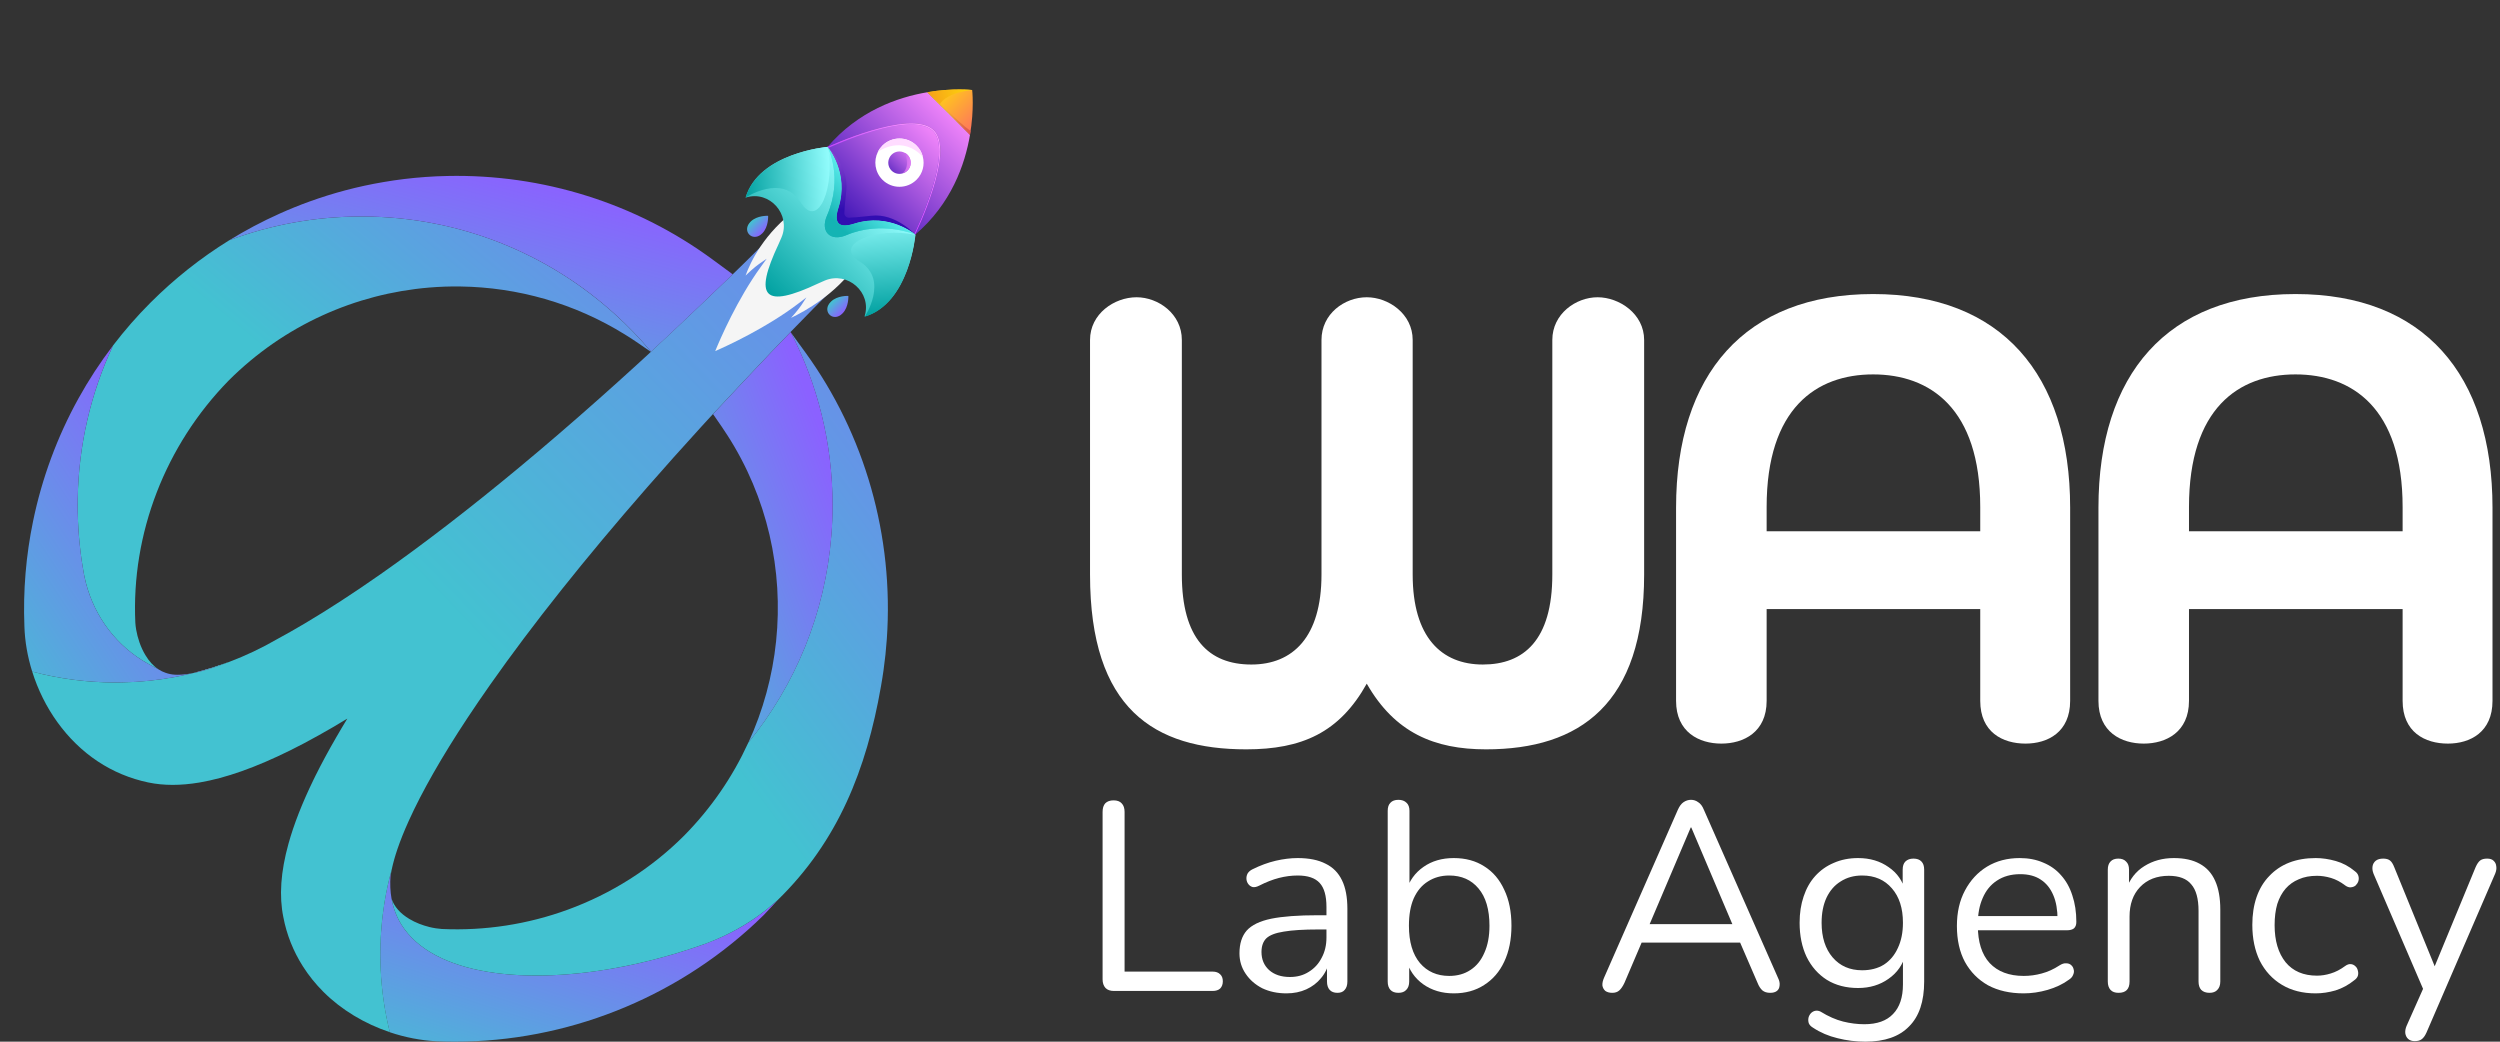 <svg xmlns="http://www.w3.org/2000/svg" width="84" height="35" viewBox="0 0 84 35" fill="none"><rect x="0" y="0" width="84" height="35" fill="#333333" stroke="none"/><path d="M26.126 30.245C25.976 30.415 25.821 30.58 25.663 30.744L25.649 30.758C25.561 30.844 25.473 30.929 25.382 31.014C22.643 33.568 19.01 35 15.287 35C15.097 35 14.906 34.997 14.715 34.989L14.672 34.987C14.139 34.959 13.606 34.855 13.096 34.683C13.081 34.619 13.065 34.555 13.051 34.49C13.041 34.449 13.032 34.408 13.023 34.368C13.007 34.295 12.992 34.221 12.978 34.146C12.967 34.09 12.956 34.034 12.946 33.977C12.945 33.97 12.944 33.963 12.942 33.956C12.938 33.933 12.934 33.91 12.931 33.888C12.923 33.842 12.915 33.797 12.908 33.75C12.904 33.725 12.901 33.7 12.897 33.675C12.894 33.663 12.893 33.651 12.891 33.64C12.881 33.573 12.872 33.505 12.864 33.437C12.861 33.412 12.857 33.386 12.854 33.361C12.847 33.301 12.84 33.241 12.835 33.181C12.832 33.157 12.829 33.133 12.828 33.109C12.825 33.075 12.821 33.042 12.818 33.008C12.815 32.974 12.813 32.94 12.81 32.906C12.809 32.891 12.807 32.876 12.806 32.861C12.801 32.785 12.796 32.709 12.792 32.633C12.791 32.625 12.791 32.616 12.791 32.608C12.79 32.596 12.79 32.585 12.789 32.573C12.787 32.517 12.784 32.461 12.783 32.406C12.781 32.35 12.78 32.294 12.779 32.237C12.778 32.182 12.777 32.125 12.777 32.069C12.777 31.999 12.777 31.93 12.78 31.86C12.78 31.809 12.782 31.757 12.784 31.706C12.784 31.693 12.784 31.681 12.785 31.669C12.787 31.617 12.789 31.564 12.791 31.513C12.795 31.451 12.799 31.389 12.803 31.329C12.81 31.211 12.82 31.094 12.832 30.978C12.833 30.968 12.834 30.957 12.835 30.947C12.836 30.938 12.837 30.93 12.838 30.922C12.843 30.876 12.848 30.829 12.854 30.783C12.854 30.776 12.854 30.768 12.856 30.761C12.869 30.648 12.885 30.535 12.902 30.424C12.911 30.364 12.92 30.305 12.931 30.246C12.938 30.203 12.945 30.16 12.953 30.118C12.96 30.078 12.967 30.038 12.975 29.998C13.011 29.817 13.051 29.638 13.095 29.459C13.098 29.448 13.1 29.436 13.104 29.425C13.114 29.387 13.123 29.349 13.133 29.311C13.129 29.346 13.126 29.382 13.123 29.416C13.101 29.694 13.113 29.955 13.156 30.198C13.528 32.275 16.212 33.046 19.475 32.699C19.558 32.69 19.641 32.681 19.725 32.67C19.951 32.643 20.18 32.61 20.41 32.571C20.441 32.567 20.471 32.561 20.501 32.556C20.58 32.543 20.658 32.529 20.737 32.514C20.822 32.499 20.908 32.483 20.994 32.465C21.079 32.448 21.165 32.43 21.252 32.411C21.339 32.392 21.425 32.373 21.512 32.353C21.598 32.333 21.685 32.313 21.772 32.291C21.852 32.271 21.932 32.252 22.012 32.23C22.147 32.196 22.279 32.16 22.413 32.121C22.476 32.104 22.538 32.086 22.601 32.067C22.655 32.051 22.709 32.035 22.764 32.018C22.801 32.007 22.839 31.996 22.876 31.984C22.934 31.967 22.992 31.948 23.05 31.929C23.149 31.898 23.246 31.866 23.343 31.833C23.431 31.804 23.518 31.773 23.605 31.743C23.616 31.74 23.625 31.736 23.635 31.732C23.684 31.715 23.733 31.697 23.78 31.678C24.462 31.419 25.106 31.067 25.681 30.619C25.715 30.593 25.748 30.567 25.78 30.54C25.789 30.532 25.799 30.525 25.808 30.517C25.835 30.495 25.861 30.474 25.888 30.45C25.968 30.383 26.049 30.315 26.126 30.245Z" fill="url(#paint0_linear_1089_33030)"></path><path d="M23.344 31.833C23.441 31.8 23.539 31.767 23.635 31.732C23.625 31.736 23.616 31.74 23.605 31.743C23.518 31.774 23.431 31.804 23.344 31.833Z" fill="url(#paint1_linear_1089_33030)"></path><path d="M25.89 30.45C25.863 30.474 25.836 30.496 25.809 30.518C25.8 30.526 25.791 30.533 25.781 30.541C25.818 30.511 25.854 30.481 25.89 30.45Z" fill="url(#paint2_linear_1089_33030)"></path><path d="M13.165 29.198C13.149 29.277 13.135 29.35 13.125 29.417C13.128 29.382 13.131 29.347 13.135 29.311C13.145 29.273 13.155 29.235 13.165 29.198Z" fill="url(#paint3_linear_1089_33030)"></path><path d="M29.797 21.472C29.773 21.822 29.736 22.171 29.687 22.517C29.665 22.673 29.639 22.843 29.598 23.076C29.113 25.841 28.166 28.258 26.127 30.245C26.049 30.315 25.968 30.383 25.888 30.45C25.862 30.474 25.835 30.496 25.808 30.518C25.799 30.526 25.789 30.533 25.78 30.541C25.748 30.567 25.715 30.593 25.681 30.619C25.106 31.067 24.462 31.419 23.781 31.679C23.733 31.697 23.684 31.715 23.635 31.732C23.625 31.736 23.616 31.74 23.605 31.743C23.518 31.774 23.431 31.804 23.344 31.833C23.246 31.866 23.149 31.898 23.05 31.929C22.992 31.949 22.934 31.967 22.876 31.984C22.839 31.997 22.801 32.008 22.764 32.019C22.709 32.036 22.655 32.052 22.601 32.067C22.538 32.086 22.475 32.104 22.413 32.121C22.28 32.16 22.147 32.196 22.012 32.231C21.932 32.251 21.852 32.272 21.772 32.291C21.685 32.312 21.598 32.334 21.512 32.353C21.425 32.374 21.339 32.392 21.252 32.411C21.165 32.43 21.079 32.447 20.994 32.465C20.908 32.482 20.823 32.499 20.737 32.514C20.658 32.529 20.58 32.543 20.501 32.556C20.471 32.561 20.441 32.567 20.41 32.572C20.18 32.61 19.951 32.643 19.725 32.671C19.641 32.681 19.558 32.69 19.476 32.699C16.212 33.046 13.528 32.276 13.156 30.198C13.251 30.469 13.446 30.691 13.751 30.875C13.966 31.005 14.205 31.092 14.421 31.146C14.421 31.146 14.422 31.146 14.422 31.147C14.579 31.185 14.725 31.206 14.845 31.214C16.301 31.281 17.739 31.054 19.077 30.565C20.533 30.034 21.87 29.192 22.981 28.083C23.9 27.153 24.622 26.092 25.142 24.955C26.714 23.022 27.726 20.617 27.933 17.985C27.96 17.651 27.973 17.314 27.973 16.974C27.973 14.876 27.463 12.897 26.561 11.155L27.055 11.834C29.063 14.598 30.037 18.021 29.797 21.472Z" fill="url(#paint4_linear_1089_33030)"></path><path d="M7.695 22.242C7.188 22.444 6.796 22.556 6.496 22.615C6.906 22.514 7.306 22.389 7.695 22.242Z" fill="url(#paint5_linear_1089_33030)"></path><path d="M6.496 22.614C6.796 22.555 7.188 22.444 7.695 22.241C7.306 22.388 6.906 22.513 6.496 22.614Z" fill="url(#paint6_linear_1089_33030)"></path><path d="M7.695 22.241C7.188 22.444 6.796 22.555 6.496 22.614C6.906 22.513 7.306 22.388 7.695 22.241Z" fill="url(#paint7_linear_1089_33030)"></path><path d="M6.496 22.614C6.796 22.555 7.188 22.444 7.695 22.241C7.306 22.388 6.906 22.513 6.496 22.614Z" fill="url(#paint8_linear_1089_33030)"></path><path d="M21.873 11.816C21.873 11.816 21.869 11.82 21.867 11.821L21.437 11.525C21.292 11.425 21.145 11.33 20.997 11.239C19.294 10.183 17.383 9.653 15.476 9.626C15.123 9.62 14.77 9.633 14.419 9.662C11.947 9.869 9.547 10.924 7.684 12.785C5.553 14.964 4.41 17.928 4.547 20.92C4.551 20.992 4.561 21.074 4.576 21.161C4.621 21.422 4.719 21.736 4.886 22.013C5.013 22.225 5.16 22.384 5.329 22.493C5.281 22.469 5.234 22.444 5.187 22.419C5.134 22.391 5.082 22.363 5.03 22.334C4.991 22.312 4.954 22.291 4.916 22.269C4.878 22.247 4.84 22.224 4.803 22.202C4.795 22.198 4.788 22.193 4.78 22.188C3.776 21.561 3.083 20.545 2.84 19.387C2.833 19.357 2.827 19.327 2.822 19.296C2.82 19.288 2.818 19.28 2.817 19.271C2.803 19.198 2.791 19.125 2.779 19.051C2.766 18.971 2.753 18.89 2.741 18.809C2.73 18.728 2.719 18.647 2.708 18.566C2.707 18.551 2.704 18.536 2.703 18.52C2.694 18.455 2.687 18.389 2.681 18.323C2.678 18.296 2.675 18.269 2.672 18.242C2.665 18.17 2.658 18.098 2.653 18.025C2.646 17.937 2.639 17.851 2.634 17.764C2.629 17.681 2.624 17.599 2.621 17.516C2.616 17.409 2.613 17.301 2.611 17.193C2.61 17.12 2.609 17.047 2.609 16.974C2.609 16.909 2.61 16.844 2.611 16.779C2.638 14.933 3.061 13.183 3.798 11.609C4.184 11.103 4.604 10.622 5.058 10.168C5.863 9.364 6.747 8.663 7.701 8.074C9.084 7.557 10.581 7.274 12.145 7.274H12.215C15.468 7.292 18.429 8.533 20.665 10.561C21.096 10.95 21.5 11.37 21.873 11.816Z" fill="url(#paint9_linear_1089_33030)"></path><path d="M27.976 16.973C27.976 17.314 27.963 17.651 27.936 17.984C27.729 20.616 26.717 23.021 25.145 24.955C25.643 23.869 25.956 22.716 26.077 21.545C26.325 19.166 25.789 16.713 24.43 14.608H24.429C24.371 14.516 24.311 14.425 24.249 14.335L23.957 13.912C24.091 13.768 25.893 11.839 26.564 11.156C27.466 12.898 27.976 14.876 27.976 16.974V16.973Z" fill="url(#paint10_linear_1089_33030)"></path><path d="M28.133 9.557C27.599 10.093 27.075 10.626 26.563 11.154H26.564C25.892 11.837 24.091 13.767 23.957 13.91C23.955 13.912 23.954 13.913 23.953 13.914C23.952 13.916 23.951 13.917 23.949 13.919C23.856 14.02 23.763 14.121 23.671 14.221C23.627 14.27 23.581 14.319 23.537 14.368C22.915 15.049 22.317 15.72 21.74 16.38C19.666 18.754 17.89 20.985 16.474 23C16.2 23.39 15.942 23.767 15.7 24.134C14.842 25.434 14.183 26.589 13.735 27.579C13.414 28.287 13.248 28.813 13.166 29.197C13.156 29.234 13.145 29.272 13.136 29.31C13.126 29.348 13.116 29.386 13.107 29.424C13.103 29.435 13.101 29.447 13.097 29.459C13.053 29.637 13.013 29.816 12.978 29.997C12.97 30.037 12.963 30.077 12.956 30.117C12.948 30.159 12.94 30.202 12.933 30.245C12.923 30.304 12.914 30.363 12.905 30.423C12.888 30.535 12.872 30.647 12.858 30.76C12.857 30.767 12.856 30.775 12.856 30.782C12.85 30.828 12.844 30.875 12.84 30.921C12.84 30.929 12.839 30.938 12.838 30.946C12.836 30.956 12.836 30.967 12.834 30.977C12.822 31.093 12.813 31.21 12.805 31.328C12.801 31.388 12.797 31.45 12.794 31.512C12.792 31.564 12.789 31.616 12.788 31.668C12.787 31.681 12.786 31.692 12.786 31.705C12.785 31.756 12.783 31.808 12.782 31.86C12.781 31.929 12.78 31.998 12.78 32.068C12.78 32.124 12.78 32.181 12.781 32.237C12.782 32.293 12.784 32.349 12.785 32.405C12.787 32.461 12.789 32.516 12.792 32.572C12.793 32.584 12.793 32.596 12.793 32.607C12.794 32.615 12.794 32.624 12.795 32.632C12.799 32.708 12.803 32.784 12.809 32.86C12.81 32.875 12.811 32.89 12.812 32.905C12.815 32.939 12.818 32.973 12.821 33.007C12.824 33.041 12.827 33.074 12.83 33.108C12.832 33.132 12.834 33.156 12.837 33.18C12.843 33.24 12.85 33.3 12.857 33.36C12.86 33.385 12.863 33.411 12.866 33.436C12.875 33.504 12.884 33.572 12.894 33.639C12.895 33.65 12.897 33.662 12.899 33.674C12.903 33.699 12.906 33.724 12.91 33.749C12.917 33.796 12.925 33.841 12.933 33.887C12.936 33.91 12.94 33.932 12.945 33.955C12.947 33.962 12.947 33.969 12.949 33.976C12.958 34.033 12.969 34.09 12.98 34.145C12.995 34.22 13.009 34.294 13.026 34.367C13.034 34.408 13.043 34.448 13.053 34.489C13.068 34.554 13.083 34.618 13.099 34.682C12.251 34.398 11.47 33.93 10.866 33.326C10.603 33.063 10.373 32.777 10.179 32.472C9.856 31.965 9.632 31.406 9.521 30.819C9.375 30.112 9.43 29.294 9.693 28.349C9.875 27.692 10.157 26.974 10.54 26.187C10.561 26.145 10.582 26.102 10.603 26.059C10.806 25.652 11.038 25.221 11.299 24.771C11.416 24.567 11.541 24.358 11.67 24.145C11.342 24.345 11.024 24.531 10.715 24.703C10.543 24.799 10.374 24.89 10.209 24.978C10.055 25.059 9.903 25.137 9.754 25.211C8.597 25.784 7.584 26.144 6.697 26.293C6.382 26.346 6.083 26.372 5.8 26.372C5.516 26.372 5.24 26.345 4.983 26.291C3.756 26.034 2.7 25.334 1.929 24.266C1.56 23.756 1.272 23.172 1.082 22.565C1.976 22.804 2.916 22.932 3.884 22.932C3.954 22.932 4.025 22.931 4.095 22.929C4.704 22.918 5.301 22.856 5.882 22.746C5.961 22.732 6.039 22.716 6.116 22.7C6.245 22.674 6.372 22.645 6.498 22.613C6.798 22.555 7.191 22.443 7.698 22.241C8.259 22.029 8.799 21.772 9.312 21.475C9.61 21.314 9.919 21.139 10.239 20.949C11.024 20.484 11.875 19.931 12.785 19.294C14.236 18.276 15.795 17.076 17.434 15.715C18.318 14.982 19.225 14.201 20.152 13.377C20.559 13.016 20.97 12.646 21.384 12.268C21.546 12.12 21.707 11.972 21.87 11.822L21.868 11.82C21.868 11.82 21.872 11.817 21.873 11.815C22.583 11.168 24.366 9.459 24.619 9.217H24.619C24.75 9.089 24.883 8.961 25.015 8.832C25.413 8.442 25.813 8.046 26.216 7.644L26.82 7.04L28.734 8.953L28.133 9.557V9.557Z" fill="url(#paint11_linear_1089_33030)"></path><path d="M7.695 22.241C7.188 22.444 6.796 22.555 6.496 22.614C6.906 22.513 7.306 22.388 7.695 22.241Z" fill="url(#paint12_linear_1089_33030)"></path><path d="M6.499 22.614C6.372 22.646 6.245 22.675 6.117 22.701C6.039 22.717 5.961 22.733 5.883 22.747C5.302 22.857 4.705 22.919 4.095 22.93C4.026 22.932 3.955 22.932 3.885 22.932C2.916 22.932 1.976 22.804 1.082 22.566C0.925 22.064 0.835 21.549 0.82 21.044C0.773 19.849 0.873 18.662 1.112 17.509C1.409 16.069 1.922 14.681 2.63 13.399C2.974 12.776 3.364 12.178 3.798 11.609C3.062 13.183 2.639 14.933 2.612 16.779C2.611 16.844 2.61 16.908 2.61 16.973C2.61 17.046 2.611 17.119 2.612 17.192C2.614 17.301 2.617 17.409 2.622 17.516C2.625 17.599 2.63 17.681 2.635 17.764C2.64 17.851 2.646 17.937 2.653 18.024C2.659 18.097 2.666 18.17 2.673 18.242C2.675 18.268 2.679 18.296 2.682 18.323C2.688 18.389 2.695 18.455 2.704 18.52C2.705 18.536 2.708 18.55 2.709 18.565C2.719 18.647 2.73 18.729 2.742 18.809C2.754 18.891 2.767 18.971 2.78 19.051C2.792 19.125 2.804 19.198 2.818 19.271C2.819 19.279 2.821 19.287 2.822 19.296C2.828 19.326 2.834 19.356 2.84 19.387C3.084 20.545 3.777 21.561 4.781 22.188C4.789 22.193 4.796 22.197 4.804 22.202C4.83 22.218 4.855 22.233 4.882 22.249C4.894 22.255 4.905 22.262 4.917 22.269C4.954 22.291 4.992 22.312 5.031 22.333C5.083 22.362 5.135 22.39 5.188 22.419C5.235 22.444 5.282 22.468 5.33 22.493C5.404 22.541 5.483 22.579 5.566 22.607C5.617 22.625 5.67 22.64 5.724 22.65L5.738 22.652C5.805 22.666 5.914 22.679 6.077 22.669C6.191 22.664 6.33 22.647 6.499 22.614Z" fill="url(#paint13_linear_1089_33030)"></path><path d="M24.62 9.218C24.368 9.46 22.585 11.169 21.875 11.816C21.502 11.37 21.098 10.95 20.667 10.561C18.431 8.533 15.47 7.293 12.217 7.274H12.147C10.583 7.274 9.086 7.557 7.703 8.074C8.242 7.741 8.803 7.443 9.384 7.183C9.716 7.033 10.051 6.897 10.392 6.774C11.2 6.482 12.032 6.262 12.881 6.118C13.35 6.037 13.823 5.98 14.301 5.946C14.545 5.929 14.789 5.917 15.033 5.913C18.232 5.844 21.372 6.829 23.945 8.721L24.62 9.218Z" fill="url(#paint14_linear_1089_33030)"></path><path d="M26.579 10.681C27.045 10.459 28.072 9.888 28.758 8.915L28.627 8.787C28.061 9.375 27.49 9.424 27.465 9.426L27.246 9.442L27.432 9.325C27.538 9.259 27.609 9.182 27.65 9.127C27.641 9.126 27.631 9.126 27.621 9.126C27.026 9.126 26.212 9.644 26.204 9.649L25.978 9.794L26.13 9.572C26.134 9.566 26.55 8.949 26.602 8.13C26.549 8.174 26.481 8.243 26.423 8.34L26.311 8.53L26.322 8.31C26.323 8.285 26.359 7.713 26.933 7.134L26.801 7.006C25.668 7.815 25.205 8.83 25.051 9.259C25.325 8.995 25.491 8.879 25.499 8.874L25.761 8.693L25.574 8.951C24.771 10.058 24.196 11.393 24.031 11.797C24.431 11.622 25.754 11.016 26.842 10.187L27.095 9.994L26.921 10.261C26.915 10.268 26.813 10.423 26.579 10.681H26.579Z" fill="#F5F5F5"></path><g clip-path="url(#clip0_1089_33030)"><path d="M30.754 7.881C30.754 7.881 29.891 7.14 28.708 7.513C28.185 7.682 28.006 7.503 28.174 6.98C28.547 5.797 27.806 4.935 27.806 4.935C27.806 4.935 30.532 3.662 31.343 4.345C32.155 5.029 30.753 7.881 30.753 7.881L30.754 7.881Z" fill="url(#paint15_linear_1089_33030)"></path><path d="M30.755 7.881C30.755 7.881 30.743 7.873 30.72 7.855C30.79 7.71 32.038 5.096 31.349 4.408C31.338 4.397 31.328 4.386 31.317 4.379C30.557 3.737 28.001 4.894 27.833 4.971C27.815 4.947 27.806 4.935 27.806 4.935C27.806 4.935 30.532 3.662 31.343 4.345C32.155 5.029 30.753 7.881 30.753 7.881L30.755 7.881Z" fill="url(#paint16_linear_1089_33030)"></path><path d="M29.053 10.633C29.053 10.633 29.05 10.633 29.049 10.634L29.052 10.621C29.301 9.827 28.478 9.103 27.712 9.427C27.645 9.455 27.574 9.486 27.501 9.52C25.672 10.381 25.305 10.014 26.167 8.187C26.201 8.114 26.232 8.043 26.259 7.976C26.583 7.211 25.862 6.391 25.069 6.635C25.065 6.635 25.052 6.639 25.052 6.639C25.501 5.133 27.805 4.936 27.805 4.936C27.805 4.936 28.547 5.799 28.174 6.98C28.104 7.199 28.094 7.355 28.145 7.451C28.154 7.472 28.167 7.491 28.182 7.506C28.271 7.595 28.446 7.596 28.708 7.513C29.891 7.14 30.753 7.881 30.753 7.881C30.753 7.881 30.558 10.181 29.053 10.632L29.053 10.633Z" fill="url(#paint17_linear_1089_33030)"></path><path d="M30.753 7.881C30.753 7.881 29.622 7.396 28.433 7.903C27.901 8.127 27.556 7.781 27.784 7.254C28.348 5.959 27.805 4.935 27.805 4.935C27.805 4.935 28.547 5.797 28.173 6.979C28.005 7.502 28.184 7.68 28.707 7.513C29.89 7.14 30.753 7.881 30.753 7.881L30.753 7.881Z" fill="url(#paint18_linear_1089_33030)"></path><path d="M30.753 7.882C30.753 7.882 32.155 5.029 31.343 4.346C30.532 3.663 27.806 4.936 27.806 4.936C28.837 3.73 30.158 3.267 31.16 3.099L32.592 4.529C32.423 5.531 31.961 6.851 30.753 7.882Z" fill="url(#paint19_linear_1089_33030)"></path><path d="M30.796 6.039C30.479 6.355 29.966 6.356 29.649 6.039C29.395 5.784 29.346 5.406 29.497 5.102L29.499 5.1C29.536 5.025 29.587 4.955 29.649 4.892C29.966 4.576 30.479 4.575 30.796 4.892C30.904 5 30.975 5.129 31.007 5.267C31.077 5.533 31.006 5.829 30.797 6.038L30.796 6.039Z" fill="white"></path><path d="M30.49 5.732C30.446 5.776 30.394 5.807 30.337 5.822L30.335 5.824C30.208 5.866 30.06 5.836 29.956 5.732C29.838 5.614 29.815 5.437 29.887 5.296C29.903 5.261 29.927 5.228 29.956 5.199C30.077 5.078 30.262 5.056 30.403 5.137C30.437 5.153 30.464 5.173 30.49 5.199C30.54 5.249 30.573 5.31 30.589 5.374C30.622 5.498 30.588 5.636 30.491 5.733L30.49 5.732Z" fill="url(#paint20_linear_1089_33030)"></path><path d="M32.592 4.529L31.161 3.098C32.032 2.95 32.665 3.025 32.665 3.025C32.665 3.025 32.741 3.659 32.592 4.529Z" fill="url(#paint21_linear_1089_33030)"></path><path d="M32.591 4.529L31.16 3.098C31.16 3.098 32.217 4.126 32.611 4.4C32.605 4.442 32.599 4.484 32.591 4.529Z" fill="url(#paint22_linear_1089_33030)"></path><path d="M31.573 3.51L31.161 3.098C32.032 2.95 32.665 3.025 32.665 3.025C32.665 3.025 31.828 3.083 31.573 3.51Z" fill="url(#paint23_linear_1089_33030)"></path><path d="M31.006 5.267C30.317 4.529 29.543 5.069 29.499 5.1C29.536 5.025 29.587 4.955 29.649 4.892C29.966 4.576 30.479 4.575 30.796 4.892C30.904 5 30.975 5.129 31.007 5.267L31.006 5.267Z" fill="#FFDCFF"></path><path d="M30.752 7.881C30.752 7.881 29.889 7.14 28.706 7.513C28.184 7.682 28.005 7.503 28.172 6.98C28.545 5.797 27.804 4.935 27.804 4.935C27.804 4.935 28.532 5.593 28.436 6.407C28.389 6.81 28.374 7.035 28.37 7.16C28.367 7.247 28.439 7.318 28.526 7.315C28.651 7.311 28.876 7.296 29.279 7.249C30.094 7.153 30.752 7.881 30.752 7.881L30.752 7.881Z" fill="url(#paint24_linear_1089_33030)"></path><path d="M30.488 5.732C30.444 5.776 30.392 5.807 30.335 5.822C30.606 5.551 30.402 5.136 30.402 5.136C30.435 5.152 30.462 5.172 30.488 5.198C30.538 5.248 30.572 5.31 30.587 5.373C30.621 5.497 30.586 5.635 30.489 5.732L30.488 5.732Z" fill="url(#paint25_linear_1089_33030)"></path><path d="M31.161 3.098C31.642 3.571 32.119 4.047 32.592 4.529C32.11 4.056 31.634 3.58 31.161 3.098Z" fill="url(#paint26_linear_1089_33030)"></path><path d="M30.753 7.881C30.753 7.881 29.622 7.396 28.433 7.903C27.901 8.127 27.556 7.781 27.784 7.254C28.348 5.959 27.805 4.935 27.805 4.935C27.805 4.935 28.547 5.797 28.173 6.979C28.005 7.502 28.184 7.68 28.707 7.513C29.89 7.14 30.753 7.881 30.753 7.881L30.753 7.881Z" fill="url(#paint27_linear_1089_33030)"></path><path d="M30.755 7.881C30.755 7.881 30.743 7.873 30.72 7.855C30.79 7.71 32.038 5.096 31.349 4.408C31.338 4.397 31.328 4.386 31.317 4.379C30.557 3.737 28.001 4.894 27.833 4.971C27.815 4.947 27.806 4.935 27.806 4.935C27.806 4.935 30.532 3.662 31.343 4.345C32.155 5.029 30.753 7.881 30.753 7.881L30.755 7.881Z" fill="url(#paint28_linear_1089_33030)"></path><path d="M25.557 7.889C25.271 8.102 24.959 7.789 25.172 7.504C25.187 7.484 25.203 7.465 25.221 7.447C25.438 7.231 25.809 7.251 25.809 7.251C25.809 7.251 25.83 7.623 25.614 7.839C25.596 7.857 25.577 7.873 25.557 7.888L25.557 7.889Z" fill="url(#paint29_linear_1089_33030)"></path><path d="M28.253 10.58C27.967 10.793 27.654 10.481 27.867 10.195C27.882 10.176 27.898 10.156 27.917 10.138C28.133 9.922 28.505 9.943 28.505 9.943C28.505 9.943 28.525 10.314 28.309 10.53C28.291 10.548 28.273 10.565 28.252 10.58L28.253 10.58Z" fill="url(#paint30_linear_1089_33030)"></path><path d="M28.901 8.799C29.874 9.408 29.055 10.642 29.055 10.642C30.562 10.193 30.759 7.89 30.759 7.89C29.489 7.617 27.927 8.19 28.901 8.799Z" fill="url(#paint31_linear_1089_33030)"></path><path d="M26.896 6.793C26.287 5.821 25.052 6.639 25.052 6.639C25.502 5.133 27.806 4.935 27.806 4.935C28.079 6.206 27.506 7.767 26.896 6.793Z" fill="url(#paint32_linear_1089_33030)"></path></g><path d="M37.426 33.296C37.305 33.296 37.212 33.263 37.146 33.197C37.08 33.124 37.047 33.028 37.047 32.908V27.28C37.047 27.154 37.077 27.057 37.137 26.991C37.203 26.925 37.296 26.892 37.417 26.892C37.537 26.892 37.627 26.925 37.687 26.991C37.753 27.057 37.786 27.154 37.786 27.28V32.646H40.745C40.853 32.646 40.937 32.676 40.997 32.736C41.057 32.791 41.087 32.869 41.087 32.971C41.087 33.073 41.057 33.154 40.997 33.215C40.937 33.269 40.853 33.296 40.745 33.296H37.426Z" fill="white"></path><path d="M43.225 33.377C42.924 33.377 42.654 33.32 42.413 33.206C42.178 33.085 41.992 32.923 41.854 32.718C41.715 32.514 41.646 32.285 41.646 32.033C41.646 31.708 41.727 31.453 41.89 31.266C42.058 31.08 42.332 30.948 42.711 30.869C43.096 30.791 43.619 30.752 44.28 30.752H44.686V31.23H44.289C43.802 31.23 43.417 31.254 43.135 31.302C42.858 31.345 42.663 31.42 42.548 31.528C42.44 31.636 42.386 31.79 42.386 31.988C42.386 32.234 42.47 32.436 42.639 32.592C42.813 32.748 43.047 32.827 43.342 32.827C43.583 32.827 43.793 32.77 43.973 32.655C44.16 32.541 44.304 32.385 44.406 32.186C44.514 31.988 44.569 31.759 44.569 31.501V30.473C44.569 30.1 44.493 29.832 44.343 29.67C44.193 29.502 43.946 29.417 43.603 29.417C43.393 29.417 43.183 29.445 42.972 29.499C42.762 29.553 42.539 29.64 42.305 29.76C42.221 29.802 42.148 29.817 42.088 29.805C42.028 29.787 41.98 29.754 41.944 29.706C41.908 29.658 41.887 29.604 41.881 29.544C41.875 29.478 41.887 29.414 41.917 29.354C41.953 29.294 42.007 29.246 42.079 29.21C42.344 29.078 42.605 28.982 42.864 28.921C43.123 28.861 43.369 28.831 43.603 28.831C43.982 28.831 44.295 28.894 44.541 29.021C44.788 29.141 44.971 29.327 45.092 29.58C45.212 29.826 45.272 30.145 45.272 30.536V32.98C45.272 33.1 45.242 33.194 45.182 33.26C45.128 33.326 45.047 33.359 44.938 33.359C44.824 33.359 44.737 33.326 44.677 33.26C44.617 33.194 44.587 33.1 44.587 32.98V32.276H44.668C44.62 32.505 44.526 32.7 44.388 32.863C44.256 33.025 44.091 33.151 43.892 33.242C43.694 33.332 43.471 33.377 43.225 33.377Z" fill="white"></path><path d="M48.846 33.377C48.449 33.377 48.107 33.275 47.818 33.07C47.535 32.866 47.346 32.592 47.25 32.249L47.349 32.15V32.98C47.349 33.1 47.316 33.194 47.25 33.26C47.19 33.326 47.102 33.359 46.988 33.359C46.868 33.359 46.778 33.326 46.718 33.26C46.657 33.194 46.627 33.1 46.627 32.98V27.244C46.627 27.124 46.657 27.033 46.718 26.973C46.778 26.907 46.868 26.874 46.988 26.874C47.102 26.874 47.193 26.907 47.259 26.973C47.325 27.033 47.358 27.124 47.358 27.244V29.931H47.25C47.352 29.595 47.544 29.327 47.827 29.129C48.11 28.93 48.449 28.831 48.846 28.831C49.243 28.831 49.586 28.924 49.874 29.111C50.163 29.291 50.385 29.553 50.542 29.895C50.704 30.232 50.785 30.635 50.785 31.104C50.785 31.567 50.704 31.97 50.542 32.313C50.385 32.649 50.16 32.911 49.865 33.097C49.577 33.284 49.237 33.377 48.846 33.377ZM48.693 32.791C48.969 32.791 49.207 32.724 49.405 32.592C49.61 32.46 49.766 32.267 49.874 32.015C49.989 31.762 50.046 31.459 50.046 31.104C50.046 30.557 49.922 30.139 49.676 29.85C49.435 29.562 49.108 29.417 48.693 29.417C48.422 29.417 48.185 29.484 47.98 29.616C47.776 29.742 47.617 29.931 47.502 30.184C47.394 30.431 47.34 30.737 47.34 31.104C47.34 31.645 47.463 32.063 47.71 32.358C47.956 32.646 48.284 32.791 48.693 32.791Z" fill="white"></path><path d="M54.175 33.359C54.079 33.359 54.001 33.338 53.94 33.296C53.886 33.248 53.853 33.187 53.841 33.115C53.835 33.037 53.853 32.95 53.895 32.854L56.376 27.208C56.43 27.087 56.493 27.003 56.565 26.955C56.643 26.901 56.727 26.874 56.818 26.874C56.908 26.874 56.989 26.901 57.061 26.955C57.139 27.003 57.202 27.087 57.25 27.208L59.74 32.854C59.788 32.95 59.806 33.037 59.794 33.115C59.788 33.194 59.758 33.254 59.704 33.296C59.65 33.338 59.574 33.359 59.478 33.359C59.37 33.359 59.283 33.332 59.217 33.278C59.151 33.218 59.096 33.133 59.054 33.025L58.387 31.483L58.748 31.672H54.869L55.239 31.483L54.581 33.025C54.527 33.139 54.469 33.224 54.409 33.278C54.349 33.332 54.271 33.359 54.175 33.359ZM56.809 27.803L55.356 31.221L55.14 31.05H58.477L58.279 31.221L56.827 27.803H56.809Z" fill="white"></path><path d="M62.677 35C62.358 35 62.045 34.961 61.739 34.883C61.438 34.811 61.164 34.694 60.918 34.531C60.846 34.489 60.798 34.438 60.774 34.378C60.756 34.318 60.753 34.258 60.765 34.198C60.777 34.144 60.804 34.092 60.846 34.044C60.888 34.002 60.936 33.975 60.99 33.963C61.05 33.951 61.11 33.96 61.17 33.99C61.435 34.153 61.688 34.264 61.928 34.324C62.169 34.384 62.406 34.414 62.641 34.414C63.068 34.414 63.389 34.3 63.606 34.071C63.828 33.843 63.939 33.512 63.939 33.079V32.06H64.029C63.939 32.409 63.747 32.685 63.452 32.89C63.164 33.094 62.824 33.197 62.433 33.197C62.03 33.197 61.681 33.106 61.387 32.926C61.092 32.739 60.864 32.481 60.701 32.15C60.545 31.82 60.467 31.438 60.467 31.005C60.467 30.68 60.512 30.386 60.602 30.121C60.692 29.85 60.822 29.622 60.99 29.436C61.164 29.243 61.372 29.096 61.612 28.994C61.859 28.885 62.133 28.831 62.433 28.831C62.83 28.831 63.173 28.933 63.461 29.138C63.75 29.336 63.936 29.607 64.02 29.95L63.93 30.058V29.219C63.93 29.099 63.96 29.009 64.02 28.948C64.087 28.882 64.177 28.849 64.291 28.849C64.411 28.849 64.501 28.882 64.562 28.948C64.622 29.009 64.652 29.099 64.652 29.219V32.98C64.652 33.647 64.484 34.15 64.147 34.486C63.816 34.829 63.326 35 62.677 35ZM62.568 32.601C62.851 32.601 63.094 32.538 63.299 32.412C63.503 32.279 63.66 32.093 63.768 31.853C63.882 31.612 63.939 31.329 63.939 31.005C63.939 30.518 63.816 30.133 63.569 29.85C63.323 29.562 62.989 29.417 62.568 29.417C62.292 29.417 62.051 29.484 61.847 29.616C61.642 29.742 61.483 29.925 61.369 30.166C61.261 30.401 61.206 30.68 61.206 31.005C61.206 31.492 61.33 31.88 61.576 32.168C61.823 32.457 62.154 32.601 62.568 32.601Z" fill="white"></path><path d="M67.997 33.377C67.534 33.377 67.135 33.287 66.798 33.106C66.467 32.92 66.209 32.658 66.022 32.322C65.842 31.985 65.752 31.582 65.752 31.113C65.752 30.656 65.842 30.259 66.022 29.922C66.203 29.58 66.449 29.312 66.762 29.12C67.08 28.927 67.447 28.831 67.862 28.831C68.157 28.831 68.421 28.882 68.656 28.985C68.89 29.081 69.089 29.222 69.251 29.408C69.419 29.595 69.546 29.82 69.63 30.085C69.72 30.349 69.765 30.647 69.765 30.978C69.765 31.074 69.738 31.146 69.684 31.194C69.63 31.236 69.552 31.257 69.45 31.257H66.311V30.779H69.278L69.134 30.897C69.134 30.572 69.086 30.298 68.99 30.076C68.893 29.847 68.752 29.673 68.566 29.553C68.385 29.433 68.157 29.372 67.88 29.372C67.573 29.372 67.312 29.445 67.096 29.589C66.885 29.727 66.726 29.922 66.618 30.175C66.509 30.422 66.455 30.71 66.455 31.041V31.095C66.455 31.648 66.587 32.069 66.852 32.358C67.123 32.646 67.504 32.791 67.997 32.791C68.202 32.791 68.403 32.764 68.602 32.709C68.806 32.655 69.004 32.565 69.197 32.439C69.281 32.385 69.356 32.361 69.422 32.367C69.495 32.367 69.552 32.388 69.594 32.43C69.636 32.466 69.663 32.514 69.675 32.574C69.693 32.628 69.687 32.688 69.657 32.755C69.633 32.821 69.582 32.878 69.504 32.926C69.305 33.07 69.071 33.181 68.8 33.26C68.529 33.338 68.262 33.377 67.997 33.377Z" fill="white"></path><path d="M71.183 33.359C71.063 33.359 70.973 33.326 70.913 33.26C70.853 33.194 70.822 33.1 70.822 32.98V29.219C70.822 29.099 70.853 29.009 70.913 28.948C70.973 28.882 71.06 28.849 71.174 28.849C71.288 28.849 71.376 28.882 71.436 28.948C71.502 29.009 71.535 29.099 71.535 29.219V29.995L71.436 29.886C71.562 29.538 71.766 29.276 72.049 29.102C72.338 28.921 72.668 28.831 73.041 28.831C73.39 28.831 73.678 28.894 73.907 29.021C74.141 29.147 74.316 29.339 74.43 29.598C74.544 29.85 74.602 30.172 74.602 30.563V32.98C74.602 33.1 74.568 33.194 74.502 33.26C74.442 33.326 74.355 33.359 74.241 33.359C74.121 33.359 74.027 33.326 73.961 33.26C73.901 33.194 73.871 33.1 73.871 32.98V30.608C73.871 30.199 73.79 29.901 73.627 29.715C73.471 29.523 73.219 29.427 72.87 29.427C72.467 29.427 72.145 29.553 71.905 29.805C71.67 30.052 71.553 30.383 71.553 30.797V32.98C71.553 33.233 71.43 33.359 71.183 33.359Z" fill="white"></path><path d="M77.806 33.377C77.368 33.377 76.989 33.281 76.67 33.088C76.351 32.896 76.105 32.628 75.93 32.285C75.762 31.937 75.678 31.534 75.678 31.077C75.678 30.728 75.726 30.416 75.822 30.139C75.918 29.862 76.06 29.628 76.246 29.436C76.433 29.237 76.655 29.087 76.914 28.985C77.178 28.882 77.476 28.831 77.806 28.831C78.023 28.831 78.249 28.864 78.483 28.93C78.718 28.997 78.931 29.111 79.123 29.273C79.183 29.315 79.223 29.366 79.241 29.427C79.259 29.487 79.259 29.547 79.241 29.607C79.223 29.661 79.192 29.709 79.15 29.751C79.108 29.787 79.054 29.808 78.988 29.814C78.928 29.82 78.865 29.799 78.799 29.751C78.642 29.631 78.483 29.547 78.321 29.499C78.158 29.451 78.002 29.427 77.852 29.427C77.617 29.427 77.413 29.465 77.238 29.544C77.064 29.616 76.917 29.721 76.796 29.859C76.676 29.998 76.583 30.169 76.517 30.373C76.457 30.578 76.427 30.815 76.427 31.086C76.427 31.609 76.55 32.024 76.796 32.331C77.043 32.631 77.395 32.782 77.852 32.782C78.002 32.782 78.155 32.758 78.312 32.709C78.474 32.661 78.636 32.577 78.799 32.457C78.865 32.409 78.928 32.388 78.988 32.394C79.048 32.4 79.099 32.424 79.141 32.466C79.183 32.502 79.21 32.55 79.223 32.61C79.241 32.67 79.241 32.73 79.223 32.791C79.204 32.845 79.165 32.893 79.105 32.935C78.913 33.091 78.702 33.206 78.474 33.278C78.246 33.344 78.023 33.377 77.806 33.377Z" fill="white"></path><path d="M81.133 34.982C81.043 34.982 80.97 34.958 80.916 34.91C80.862 34.862 80.829 34.796 80.817 34.712C80.811 34.633 80.826 34.552 80.862 34.468L81.484 33.07V33.386L79.753 29.363C79.717 29.273 79.705 29.189 79.717 29.111C79.729 29.033 79.765 28.97 79.825 28.921C79.885 28.873 79.969 28.849 80.078 28.849C80.174 28.849 80.249 28.87 80.303 28.912C80.357 28.954 80.405 29.03 80.447 29.138L81.927 32.764H81.683L83.18 29.138C83.228 29.03 83.279 28.954 83.334 28.912C83.388 28.87 83.466 28.849 83.568 28.849C83.664 28.849 83.736 28.873 83.784 28.921C83.838 28.97 83.869 29.033 83.875 29.111C83.887 29.183 83.875 29.264 83.838 29.354L81.53 34.694C81.481 34.802 81.427 34.877 81.367 34.919C81.313 34.961 81.235 34.982 81.133 34.982Z" fill="white"></path><path d="M52.158 19.307V11.423C52.158 10.544 52.951 9.988 53.679 9.988C54.408 9.988 55.243 10.544 55.243 11.423V19.307C55.243 23.657 53.079 25.178 49.93 25.178C48.194 25.178 46.866 24.621 45.923 22.971C45.002 24.621 43.738 25.178 41.874 25.178C38.789 25.178 36.625 23.828 36.625 19.307V11.423C36.625 10.544 37.439 9.988 38.189 9.988C38.917 9.988 39.71 10.544 39.71 11.423V19.307C39.71 21.45 40.61 22.328 42.045 22.328C43.438 22.328 44.402 21.407 44.402 19.307V11.423C44.402 10.544 45.174 9.988 45.923 9.988C46.652 9.988 47.466 10.544 47.466 11.423V19.307C47.466 21.407 48.43 22.328 49.823 22.328C51.194 22.328 52.158 21.514 52.158 19.307Z" fill="white"></path><path d="M66.536 23.549V20.464H59.359V23.549C59.359 24.599 58.587 24.985 57.837 24.985C57.087 24.985 56.316 24.599 56.316 23.549V17.058C56.316 12.58 58.63 9.88 62.937 9.88C67.243 9.88 69.557 12.58 69.557 17.058V23.549C69.557 24.599 68.807 24.985 68.057 24.985C67.286 24.985 66.536 24.599 66.536 23.549ZM59.359 17.036V17.851H66.536V17.036C66.536 13.715 64.843 12.58 62.937 12.58C61.03 12.58 59.359 13.715 59.359 17.036Z" fill="white"></path><path d="M80.728 23.549V20.464H73.55V23.549C73.55 24.599 72.779 24.985 72.029 24.985C71.279 24.985 70.508 24.599 70.508 23.549V17.058C70.508 12.58 72.822 9.88 77.128 9.88C81.434 9.88 83.748 12.58 83.748 17.058V23.549C83.748 24.599 82.999 24.985 82.249 24.985C81.477 24.985 80.728 24.599 80.728 23.549ZM73.55 17.036V17.851H80.728V17.036C80.728 13.715 79.035 12.58 77.128 12.58C75.221 12.58 73.55 13.715 73.55 17.036Z" fill="white"></path><defs><linearGradient id="paint0_linear_1089_33030" x1="19.451" y1="28.901" x2="16.576" y2="37.75" gradientUnits="userSpaceOnUse"><stop stop-color="#8B61FF"></stop><stop offset="0.973" stop-color="#43C2D1"></stop></linearGradient><linearGradient id="paint1_linear_1089_33030" x1="23.344" y1="31.782" x2="23.635" y2="31.782" gradientUnits="userSpaceOnUse"><stop stop-color="#7465AD"></stop><stop offset="1" stop-color="#43C3D2"></stop></linearGradient><linearGradient id="paint2_linear_1089_33030" x1="25.781" y1="30.495" x2="25.89" y2="30.495" gradientUnits="userSpaceOnUse"><stop stop-color="#7465AD"></stop><stop offset="1" stop-color="#43C3D2"></stop></linearGradient><linearGradient id="paint3_linear_1089_33030" x1="13.096" y1="29.322" x2="13.195" y2="29.292" gradientUnits="userSpaceOnUse"><stop stop-color="#7465AD"></stop><stop offset="1" stop-color="#43C3D2"></stop></linearGradient><linearGradient id="paint4_linear_1089_33030" x1="34.82" y1="4.987" x2="18.305" y2="17.185" gradientUnits="userSpaceOnUse"><stop stop-color="#8B61FF"></stop><stop offset="1" stop-color="#43C2D1"></stop></linearGradient><linearGradient id="paint5_linear_1089_33030" x1="6.496" y1="22.428" x2="7.695" y2="22.428" gradientUnits="userSpaceOnUse"><stop stop-color="#7465AD"></stop><stop offset="1" stop-color="#43C3D2"></stop></linearGradient><linearGradient id="paint6_linear_1089_33030" x1="6.496" y1="22.427" x2="7.695" y2="22.427" gradientUnits="userSpaceOnUse"><stop stop-color="#7465AD"></stop><stop offset="1" stop-color="#43C3D2"></stop></linearGradient><linearGradient id="paint7_linear_1089_33030" x1="6.496" y1="22.427" x2="7.695" y2="22.427" gradientUnits="userSpaceOnUse"><stop stop-color="#7465AD"></stop><stop offset="1" stop-color="#43C3D2"></stop></linearGradient><linearGradient id="paint8_linear_1089_33030" x1="6.496" y1="22.427" x2="7.695" y2="22.427" gradientUnits="userSpaceOnUse"><stop stop-color="#7465AD"></stop><stop offset="1" stop-color="#43C3D2"></stop></linearGradient><linearGradient id="paint9_linear_1089_33030" x1="27.634" y1="2.933" x2="15.695" y2="17.406" gradientUnits="userSpaceOnUse"><stop stop-color="#8B61FF"></stop><stop offset="1" stop-color="#43C2D1"></stop></linearGradient><linearGradient id="paint10_linear_1089_33030" x1="25.966" y1="10.16" x2="18.054" y2="13.184" gradientUnits="userSpaceOnUse"><stop stop-color="#8B61FF"></stop><stop offset="0.973" stop-color="#43C2D1"></stop></linearGradient><linearGradient id="paint11_linear_1089_33030" x1="37.003" y1="-0.845" x2="14.935" y2="20.297" gradientUnits="userSpaceOnUse"><stop stop-color="#8B61FF"></stop><stop offset="1" stop-color="#43C2D1"></stop></linearGradient><linearGradient id="paint12_linear_1089_33030" x1="6.496" y1="22.427" x2="7.695" y2="22.427" gradientUnits="userSpaceOnUse"><stop stop-color="#7465AD"></stop><stop offset="1" stop-color="#43C3D2"></stop></linearGradient><linearGradient id="paint13_linear_1089_33030" x1="3.653" y1="10.792" x2="-5.296" y2="16.692" gradientUnits="userSpaceOnUse"><stop stop-color="#8B61FF"></stop><stop offset="0.973" stop-color="#43C2D1"></stop></linearGradient><linearGradient id="paint14_linear_1089_33030" x1="16.16" y1="5.483" x2="13.636" y2="14.969" gradientUnits="userSpaceOnUse"><stop stop-color="#8B61FF"></stop><stop offset="0.973" stop-color="#43C2D1"></stop></linearGradient><linearGradient id="paint15_linear_1089_33030" x1="31.369" y1="4.319" x2="28.077" y2="7.614" gradientUnits="userSpaceOnUse"><stop stop-color="#F386FB"></stop><stop offset="1" stop-color="#310EB1"></stop></linearGradient><linearGradient id="paint16_linear_1089_33030" x1="29.215" y1="2.182" x2="29.206" y2="6.482" gradientUnits="userSpaceOnUse"><stop stop-color="#F386FB"></stop><stop offset="1" stop-color="#310EB1"></stop></linearGradient><linearGradient id="paint17_linear_1089_33030" x1="29.45" y1="6.237" x2="25.793" y2="9.897" gradientUnits="userSpaceOnUse"><stop stop-color="#96FFFF"></stop><stop offset="1" stop-color="#00A0A0"></stop></linearGradient><linearGradient id="paint18_linear_1089_33030" x1="29.466" y1="6.221" x2="27.927" y2="7.761" gradientUnits="userSpaceOnUse"><stop stop-color="#74FFFF"></stop><stop offset="1" stop-color="#14B4B4"></stop></linearGradient><linearGradient id="paint19_linear_1089_33030" x1="31.989" y1="3.7" x2="28.267" y2="7.424" gradientUnits="userSpaceOnUse"><stop stop-color="#F386FB"></stop><stop offset="1" stop-color="#310EB1"></stop></linearGradient><linearGradient id="paint20_linear_1089_33030" x1="30.721" y1="4.968" x2="29.602" y2="6.089" gradientUnits="userSpaceOnUse"><stop stop-color="#F386FB"></stop><stop offset="1" stop-color="#310EB1"></stop></linearGradient><linearGradient id="paint21_linear_1089_33030" x1="31.555" y1="2.704" x2="32.985" y2="4.136" gradientUnits="userSpaceOnUse"><stop stop-color="#FFE00A"></stop><stop offset="1" stop-color="#FE725F"></stop></linearGradient><linearGradient id="paint22_linear_1089_33030" x1="31.224" y1="3.088" x2="32.655" y2="4.519" gradientUnits="userSpaceOnUse"><stop stop-color="#FFE00A"></stop><stop offset="1" stop-color="#DD4C53"></stop></linearGradient><linearGradient id="paint23_linear_1089_33030" x1="32.855" y1="2.955" x2="29.948" y2="3.638" gradientUnits="userSpaceOnUse"><stop stop-color="#FFE00A"></stop><stop offset="1" stop-color="#EF6F24"></stop></linearGradient><linearGradient id="paint24_linear_1089_33030" x1="28.558" y1="2.836" x2="28.657" y2="7.028" gradientUnits="userSpaceOnUse"><stop stop-color="#F386FB"></stop><stop offset="1" stop-color="#310EB1"></stop></linearGradient><linearGradient id="paint25_linear_1089_33030" x1="30.743" y1="5.506" x2="29.12" y2="5.389" gradientUnits="userSpaceOnUse"><stop stop-color="#F386FB"></stop><stop offset="1" stop-color="#310EB1"></stop></linearGradient><linearGradient id="paint26_linear_1089_33030" x1="31.161" y1="3.098" x2="32.591" y2="4.53" gradientUnits="userSpaceOnUse"><stop stop-color="#FFFF81"></stop><stop offset="1" stop-color="#FFFFE0"></stop></linearGradient><linearGradient id="paint27_linear_1089_33030" x1="27.43" y1="3.964" x2="25.972" y2="5.534" gradientUnits="userSpaceOnUse"><stop stop-color="#74FFFF"></stop><stop offset="1" stop-color="#14B4B4"></stop></linearGradient><linearGradient id="paint28_linear_1089_33030" x1="31.437" y1="4.253" x2="28.469" y2="7.223" gradientUnits="userSpaceOnUse"><stop stop-color="#FF9CFF"></stop><stop offset="0.99" stop-color="#AE27FB"></stop></linearGradient><linearGradient id="paint29_linear_1089_33030" x1="25.689" y1="7.764" x2="25.307" y2="7.382" gradientUnits="userSpaceOnUse"><stop stop-color="#8B61FF"></stop><stop offset="1" stop-color="#43C2D1"></stop></linearGradient><linearGradient id="paint30_linear_1089_33030" x1="28.384" y1="10.455" x2="28.003" y2="10.073" gradientUnits="userSpaceOnUse"><stop stop-color="#8B61FF"></stop><stop offset="1" stop-color="#43C2D1"></stop></linearGradient><linearGradient id="paint31_linear_1089_33030" x1="29.586" y1="7.002" x2="29.872" y2="10.59" gradientUnits="userSpaceOnUse"><stop stop-color="#96FFFF"></stop><stop offset="1" stop-color="#00A0A0"></stop></linearGradient><linearGradient id="paint32_linear_1089_33030" x1="28.002" y1="5.978" x2="24.959" y2="6.238" gradientUnits="userSpaceOnUse"><stop stop-color="#96FFFF"></stop><stop offset="1" stop-color="#00A0A0"></stop></linearGradient><clipPath id="clip0_1089_33030"><rect width="6.084" height="9.67" fill="white" transform="matrix(0.707 0.707 -0.707 0.707 30.516 0.879)"></rect></clipPath></defs></svg>